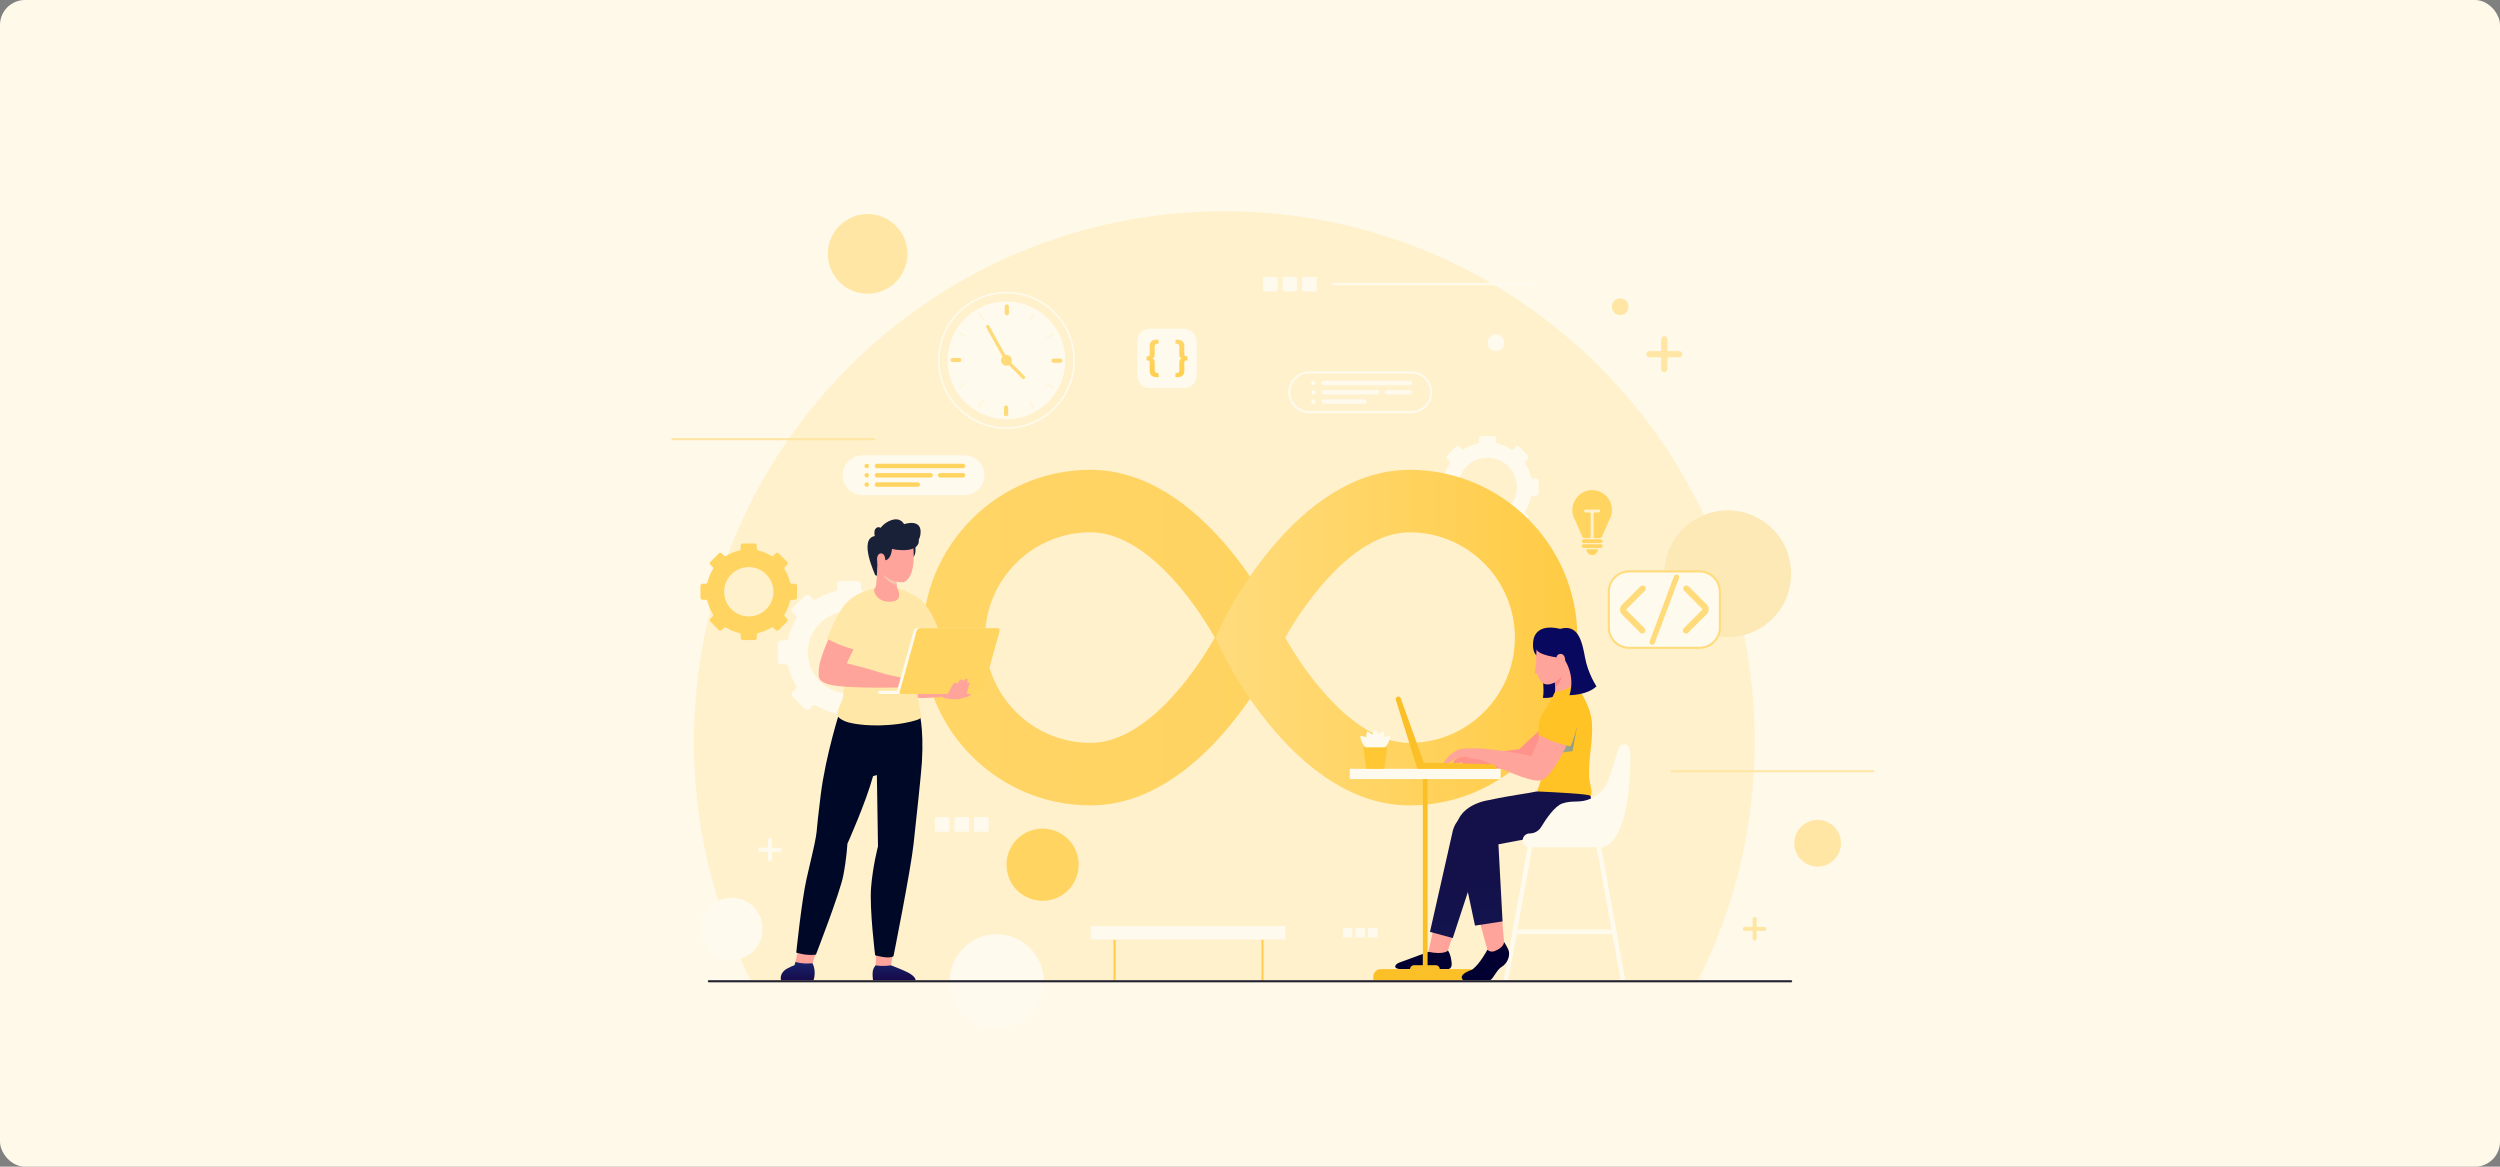 <svg width="1200" height="560" viewBox="0 0 1200 560" fill="none" xmlns="http://www.w3.org/2000/svg">
<rect x="0" y="0" width="1200" height="560" fill="#808080" stroke="none"/>
<rect width="1200" height="560" rx="12" fill="#FFF9E9"/>
<g clip-path="url(#clip0_1797_28528)">
<path d="M925 30H275V530H925V30Z" fill="#FFF9E9"/>
<path d="M587.672 101.4C447.082 101.4 333.102 215.38 333.102 355.97C333.102 397.32 342.962 436.38 360.462 470.9H814.882C832.382 436.38 842.242 397.32 842.242 355.97C842.242 215.38 728.262 101.4 587.672 101.4Z" fill="#FFF1CC"/>
<path d="M429.976 135.38C437.439 127.917 437.439 115.817 429.976 108.354C422.513 100.891 410.413 100.891 402.95 108.354C395.487 115.817 395.487 127.917 402.95 135.38C410.413 142.843 422.513 142.843 429.976 135.38Z" fill="#FFE6A4"/>
<path d="M777.688 151.23C779.897 151.23 781.688 149.44 781.688 147.23C781.688 145.021 779.897 143.23 777.688 143.23C775.478 143.23 773.688 145.021 773.688 147.23C773.688 149.44 775.478 151.23 777.688 151.23Z" fill="#FFE6A4"/>
<path d="M718.039 168.51C720.248 168.51 722.039 166.719 722.039 164.51C722.039 162.301 720.248 160.51 718.039 160.51C715.83 160.51 714.039 162.301 714.039 164.51C714.039 166.719 715.83 168.51 718.039 168.51Z" fill="#FFFAEE"/>
<path d="M872.466 415.961C878.651 415.961 883.666 410.946 883.666 404.761C883.666 398.575 878.651 393.561 872.466 393.561C866.28 393.561 861.266 398.575 861.266 404.761C861.266 410.946 866.28 415.961 872.466 415.961Z" fill="#FFE6A4"/>
<path d="M850.835 296.907C862.715 285.027 862.715 265.766 850.835 253.886C838.956 242.007 819.695 242.007 807.815 253.886C795.935 265.766 795.935 285.027 807.815 296.907C819.695 308.786 838.956 308.786 850.835 296.907Z" fill="#FCE9B6"/>
<path d="M366.094 445.85C366.094 454.09 359.414 460.78 351.164 460.78C342.914 460.78 336.234 454.1 336.234 445.85C336.234 437.6 342.914 430.92 351.164 430.92C359.414 430.92 366.094 437.6 366.094 445.85Z" fill="#FFFAEE"/>
<path d="M484.812 492.69C496.778 489.159 503.616 476.596 500.085 464.63C496.555 452.664 483.992 445.826 472.026 449.357C460.06 452.888 453.222 465.45 456.753 477.416C460.283 489.382 472.846 496.221 484.812 492.69Z" fill="#FFFAEE"/>
<path d="M322.758 210.811H419.768" stroke="#FFE6A4" stroke-miterlimit="10" stroke-linecap="round"/>
<path d="M802.195 370.191H899.195" stroke="#FFE6A4" stroke-miterlimit="10" stroke-linecap="round"/>
<path d="M639.547 136.391H736.547" stroke="#FFFAEE" stroke-miterlimit="10" stroke-linecap="round"/>
<path d="M374.298 406.891H370.587V403.181C370.587 402.641 370.147 402.201 369.607 402.201C369.067 402.201 368.627 402.641 368.627 403.181V406.891H364.917C364.377 406.891 363.938 407.331 363.938 407.871C363.938 408.411 364.377 408.851 364.917 408.851H368.627V412.561C368.627 413.101 369.067 413.541 369.607 413.541C370.147 413.541 370.587 413.101 370.587 412.561V408.851H374.298C374.838 408.851 375.277 408.411 375.277 407.871C375.277 407.331 374.838 406.891 374.298 406.891Z" fill="#FFFAEE"/>
<path d="M805.984 168.521H800.344V162.881C800.344 162.061 799.674 161.391 798.854 161.391C798.034 161.391 797.364 162.061 797.364 162.881V168.521H791.724C790.904 168.521 790.234 169.191 790.234 170.011C790.234 170.831 790.904 171.501 791.724 171.501H797.364V177.141C797.364 177.961 798.034 178.631 798.854 178.631C799.674 178.631 800.344 177.961 800.344 177.141V171.501H805.984C806.804 171.501 807.474 170.831 807.474 170.011C807.474 169.191 806.804 168.521 805.984 168.521Z" fill="#FFE6A4"/>
<path d="M846.915 444.87H843.205V441.16C843.205 440.62 842.765 440.18 842.225 440.18C841.685 440.18 841.245 440.62 841.245 441.16V444.87H837.535C836.995 444.87 836.555 445.31 836.555 445.85C836.555 446.39 836.995 446.83 837.535 446.83H841.245V450.54C841.245 451.08 841.685 451.52 842.225 451.52C842.765 451.52 843.205 451.08 843.205 450.54V446.83H846.915C847.455 446.83 847.895 446.39 847.895 445.85C847.895 445.31 847.455 444.87 846.915 444.87Z" fill="#FFE6A4"/>
<path d="M612.597 132.881H606.887C606.522 132.881 606.227 133.176 606.227 133.541V139.251C606.227 139.615 606.522 139.911 606.887 139.911H612.597C612.961 139.911 613.257 139.615 613.257 139.251V133.541C613.257 133.176 612.961 132.881 612.597 132.881Z" fill="#FFFAEE"/>
<path d="M621.995 132.881H616.285C615.92 132.881 615.625 133.176 615.625 133.541V139.251C615.625 139.615 615.92 139.911 616.285 139.911H621.995C622.36 139.911 622.655 139.615 622.655 139.251V133.541C622.655 133.176 622.36 132.881 621.995 132.881Z" fill="#FFFAEE"/>
<path d="M631.393 132.881H625.683C625.319 132.881 625.023 133.176 625.023 133.541V139.251C625.023 139.615 625.319 139.911 625.683 139.911H631.393C631.758 139.911 632.053 139.615 632.053 139.251V133.541C632.053 133.176 631.758 132.881 631.393 132.881Z" fill="#FFFAEE"/>
<path d="M455.089 392.23H449.379C449.014 392.23 448.719 392.526 448.719 392.89V398.6C448.719 398.965 449.014 399.26 449.379 399.26H455.089C455.453 399.26 455.749 398.965 455.749 398.6V392.89C455.749 392.526 455.453 392.23 455.089 392.23Z" fill="#FFFAEE"/>
<path d="M464.479 392.23H458.769C458.405 392.23 458.109 392.526 458.109 392.89V398.6C458.109 398.965 458.405 399.26 458.769 399.26H464.479C464.844 399.26 465.139 398.965 465.139 398.6V392.89C465.139 392.526 464.844 392.23 464.479 392.23Z" fill="#FFFAEE"/>
<path d="M473.878 392.23H468.168C467.803 392.23 467.508 392.526 467.508 392.89V398.6C467.508 398.965 467.803 399.26 468.168 399.26H473.878C474.242 399.26 474.538 398.965 474.538 398.6V392.89C474.538 392.526 474.242 392.23 473.878 392.23Z" fill="#FFFAEE"/>
<path d="M648.699 445.48H645.039C644.802 445.48 644.609 445.673 644.609 445.91V449.57C644.609 449.808 644.802 450 645.039 450H648.699C648.937 450 649.129 449.808 649.129 449.57V445.91C649.129 445.673 648.937 445.48 648.699 445.48Z" fill="#FFFAEE"/>
<path d="M654.746 445.48H651.086C650.849 445.48 650.656 445.673 650.656 445.91V449.57C650.656 449.808 650.849 450 651.086 450H654.746C654.984 450 655.176 449.808 655.176 449.57V445.91C655.176 445.673 654.984 445.48 654.746 445.48Z" fill="#FFFAEE"/>
<path d="M660.801 445.48H657.141C656.903 445.48 656.711 445.673 656.711 445.91V449.57C656.711 449.808 656.903 450 657.141 450H660.801C661.038 450 661.231 449.808 661.231 449.57V445.91C661.231 445.673 661.038 445.48 660.801 445.48Z" fill="#FFFAEE"/>
<path d="M441.826 317.349V308.919C441.826 308.089 441.156 307.429 440.336 307.429H438.166C437.526 307.429 436.966 306.999 436.826 306.379C436.076 303.099 434.796 300.029 433.066 297.259C432.726 296.709 432.786 295.989 433.246 295.529L434.776 293.999C435.356 293.419 435.356 292.469 434.776 291.889L428.816 285.929C428.236 285.349 427.286 285.349 426.706 285.929L425.186 287.449C424.726 287.909 424.016 287.979 423.456 287.629C420.686 285.899 417.616 284.619 414.336 283.869C413.716 283.729 413.286 283.169 413.286 282.529V280.369C413.286 279.539 412.616 278.879 411.796 278.879H403.366C402.536 278.879 401.876 279.549 401.876 280.369V282.529C401.876 283.169 401.446 283.729 400.826 283.869C397.546 284.619 394.476 285.899 391.706 287.629C391.156 287.969 390.436 287.909 389.976 287.449L388.456 285.929C387.876 285.349 386.926 285.349 386.346 285.929L380.386 291.889C379.806 292.469 379.806 293.419 380.386 293.999L381.916 295.519C382.376 295.979 382.446 296.689 382.096 297.249C380.366 300.019 379.086 303.099 378.336 306.369C378.196 306.989 377.636 307.419 376.996 307.419H374.826C373.996 307.419 373.336 308.089 373.336 308.909V317.339C373.336 318.169 374.006 318.829 374.826 318.829H376.996C377.636 318.829 378.196 319.259 378.336 319.879C379.086 323.159 380.366 326.229 382.096 328.999C382.436 329.549 382.376 330.269 381.916 330.729L380.386 332.259C379.806 332.839 379.806 333.789 380.386 334.369L386.346 340.329C386.926 340.909 387.876 340.909 388.456 340.329L389.986 338.799C390.446 338.339 391.156 338.269 391.716 338.619C394.486 340.339 397.556 341.619 400.836 342.369C401.456 342.509 401.886 343.069 401.886 343.709V345.889C401.886 346.719 402.556 347.379 403.376 347.379H411.806C412.636 347.379 413.296 346.709 413.296 345.889V343.709C413.296 343.069 413.726 342.509 414.346 342.369C417.626 341.619 420.696 340.339 423.466 338.619C424.016 338.279 424.736 338.339 425.196 338.799L426.726 340.329C427.306 340.909 428.256 340.909 428.836 340.329L434.796 334.369C435.376 333.789 435.376 332.839 434.796 332.259L433.266 330.729C432.806 330.269 432.736 329.559 433.086 328.999C434.816 326.229 436.096 323.159 436.846 319.879C436.986 319.259 437.546 318.829 438.186 318.829H440.356C441.176 318.829 441.846 318.159 441.846 317.339L441.826 317.349ZM407.556 332.899C396.636 332.899 387.796 324.039 387.796 313.119C387.796 302.199 396.636 293.359 407.556 293.359C418.476 293.359 427.316 302.219 427.316 313.119C427.316 324.019 418.476 332.899 407.556 332.899Z" fill="#FFFAEE"/>
<path d="M738.475 236.809V230.789C738.475 230.199 737.995 229.719 737.405 229.719H735.855C735.405 229.719 735.005 229.409 734.895 228.969C734.355 226.629 733.445 224.439 732.215 222.469C731.965 222.079 732.015 221.569 732.345 221.239L733.435 220.149C733.855 219.729 733.855 219.059 733.435 218.639L729.185 214.389C728.765 213.969 728.095 213.969 727.675 214.389L726.585 215.479C726.255 215.809 725.745 215.859 725.355 215.609C723.375 214.379 721.185 213.459 718.845 212.929C718.405 212.829 718.095 212.429 718.095 211.969V210.429C718.095 209.839 717.615 209.359 717.025 209.359H711.005C710.415 209.359 709.935 209.839 709.935 210.429V211.969C709.935 212.419 709.625 212.819 709.185 212.929C706.845 213.469 704.655 214.379 702.675 215.609C702.285 215.859 701.775 215.809 701.445 215.479L700.355 214.389C699.935 213.969 699.265 213.969 698.845 214.389L694.595 218.639C694.175 219.059 694.175 219.729 694.595 220.149L695.685 221.239C696.015 221.569 696.055 222.079 695.815 222.469C694.585 224.449 693.675 226.639 693.135 228.979C693.035 229.419 692.635 229.729 692.175 229.729H690.625C690.035 229.729 689.555 230.209 689.555 230.799V236.819C689.555 237.409 690.035 237.889 690.625 237.889H692.175C692.625 237.889 693.025 238.199 693.135 238.639C693.675 240.979 694.585 243.169 695.815 245.139C696.065 245.529 696.015 246.039 695.685 246.369L694.595 247.459C694.175 247.879 694.175 248.549 694.595 248.969L698.845 253.219C699.265 253.639 699.935 253.639 700.355 253.219L701.445 252.129C701.775 251.799 702.285 251.749 702.675 251.999C704.655 253.229 706.845 254.139 709.175 254.679C709.615 254.779 709.925 255.179 709.925 255.639V257.189C709.925 257.779 710.405 258.259 710.995 258.259H717.015C717.605 258.259 718.085 257.779 718.085 257.189V255.639C718.085 255.189 718.395 254.789 718.835 254.679C721.175 254.139 723.365 253.229 725.335 251.999C725.725 251.749 726.235 251.799 726.565 252.129L727.655 253.219C728.075 253.639 728.745 253.639 729.165 253.219L733.415 248.969C733.835 248.549 733.835 247.879 733.415 247.459L732.325 246.369C731.995 246.039 731.945 245.529 732.195 245.139C733.425 243.159 734.335 240.969 734.875 238.639C734.975 238.199 735.375 237.889 735.835 237.889H737.385C737.975 237.889 738.455 237.409 738.455 236.819L738.475 236.809ZM714.035 247.899C706.245 247.899 699.945 241.579 699.945 233.789C699.945 225.999 706.245 219.699 714.035 219.699C721.825 219.699 728.125 226.019 728.125 233.789C728.125 241.559 721.825 247.899 714.035 247.899Z" fill="#FFFAEE"/>
<path d="M382.587 286.889V281.189C382.587 280.629 382.137 280.179 381.577 280.179H380.107C379.677 280.179 379.297 279.889 379.197 279.469C378.687 277.259 377.827 275.179 376.657 273.299C376.427 272.929 376.467 272.439 376.777 272.129L377.807 271.099C378.197 270.709 378.197 270.069 377.807 269.669L373.777 265.639C373.387 265.249 372.747 265.249 372.347 265.639L371.317 266.669C371.007 266.979 370.527 267.029 370.147 266.789C368.277 265.619 366.197 264.759 363.977 264.249C363.557 264.149 363.267 263.769 363.267 263.339V261.879C363.267 261.319 362.817 260.869 362.257 260.869H356.557C355.997 260.869 355.547 261.319 355.547 261.879V263.339C355.547 263.769 355.257 264.149 354.837 264.249C352.617 264.759 350.547 265.619 348.667 266.789C348.297 267.019 347.807 266.979 347.497 266.669L346.467 265.639C346.077 265.249 345.437 265.249 345.037 265.639L341.007 269.669C340.617 270.059 340.617 270.699 341.007 271.099L342.037 272.129C342.347 272.439 342.397 272.919 342.157 273.299C340.987 275.169 340.127 277.249 339.617 279.469C339.517 279.889 339.137 280.179 338.707 280.179H337.237C336.677 280.179 336.227 280.629 336.227 281.189V286.889C336.227 287.449 336.677 287.899 337.237 287.899H338.707C339.137 287.899 339.517 288.189 339.617 288.609C340.127 290.819 340.987 292.899 342.157 294.779C342.387 295.149 342.347 295.639 342.037 295.949L341.007 296.979C340.617 297.369 340.617 298.009 341.007 298.409L345.037 302.439C345.427 302.829 346.067 302.829 346.467 302.439L347.497 301.409C347.807 301.099 348.287 301.049 348.667 301.289C350.537 302.459 352.617 303.319 354.827 303.829C355.247 303.929 355.537 304.309 355.537 304.739V306.209C355.537 306.769 355.987 307.219 356.547 307.219H362.247C362.807 307.219 363.257 306.769 363.257 306.209V304.739C363.257 304.309 363.547 303.929 363.967 303.829C366.177 303.319 368.257 302.459 370.127 301.289C370.497 301.059 370.987 301.099 371.297 301.409L372.327 302.439C372.717 302.829 373.357 302.829 373.757 302.439L377.787 298.409C378.177 298.019 378.177 297.379 377.787 296.979L376.757 295.949C376.447 295.639 376.397 295.159 376.637 294.779C377.807 292.909 378.667 290.829 379.177 288.619C379.277 288.199 379.657 287.909 380.087 287.909H381.557C382.117 287.909 382.567 287.459 382.567 286.899L382.587 286.889ZM359.417 295.889C352.877 295.889 347.577 290.579 347.577 284.039C347.577 277.499 352.877 272.199 359.417 272.199C365.957 272.199 371.257 277.509 371.257 284.039C371.257 290.569 365.957 295.889 359.417 295.889Z" fill="#FFD460"/>
<path d="M523.399 386.59C478.989 386.59 442.859 350.46 442.859 306.05C442.859 261.64 478.989 225.51 523.399 225.51C577.719 225.51 612.109 296.59 613.549 299.61L616.609 306.05L613.549 312.49C612.109 315.52 577.719 386.59 523.399 386.59ZM523.399 255.51C495.529 255.51 472.859 278.18 472.859 306.05C472.859 333.92 495.529 356.59 523.399 356.59C549.339 356.59 572.749 324.46 583.089 306.05C572.759 287.63 549.339 255.51 523.399 255.51Z" fill="url(#paint0_linear_1797_28528)"/>
<path d="M676.601 386.59C622.281 386.59 587.891 315.51 586.451 312.49L583.391 306.05L586.451 299.61C587.891 296.58 622.281 225.51 676.601 225.51C721.011 225.51 757.141 261.64 757.141 306.05C757.141 350.46 721.011 386.59 676.601 386.59ZM616.911 306.05C627.241 324.46 650.661 356.59 676.601 356.59C704.471 356.59 727.141 333.92 727.141 306.05C727.141 278.18 704.471 255.51 676.601 255.51C650.661 255.51 627.251 287.64 616.911 306.05Z" fill="url(#paint1_linear_1797_28528)"/>
<path d="M740.047 322.031C740.047 322.031 741.507 331.011 740.577 334.961C740.577 334.961 743.407 335.441 747.807 333.821C752.207 332.201 746.607 322.031 746.607 322.031" fill="#09085F"/>
<path d="M735.95 308.041C735.95 308.041 735.08 313.041 737.98 314.941L738.99 310.621" fill="#09085F"/>
<path d="M745.826 355.651L739.446 350.121L738.566 350.931L729.256 359.591L701.966 363.141C701.966 363.141 699.846 363.441 698.276 364.811C697.996 365.061 697.266 366.391 697.266 366.391C697.266 366.391 698.176 366.641 699.136 366.431C699.776 366.291 701.036 366.031 701.806 365.871L702.136 367.001C702.136 367.001 725.726 369.961 731.176 369.461C731.316 369.451 731.456 369.431 731.576 369.421C736.176 368.721 750.066 359.311 750.066 359.311L745.836 355.641L745.826 355.651Z" fill="#FF928A"/>
<path d="M756.596 330.592L746.826 333.292L746.396 332.082C746.476 331.252 746.496 330.462 746.476 329.722C746.426 327.462 745.986 325.642 745.516 324.312L748.826 322.312L752.936 317.932L756.586 330.592H756.596Z" fill="#FFA49A"/>
<path d="M746.483 329.721C746.433 327.461 745.993 325.641 745.523 324.311L748.833 322.311L749.913 322.031C749.913 322.031 750.033 327.291 746.473 329.721H746.483Z" fill="#FF8189"/>
<path d="M698.196 446.501L693.876 459.701L689.676 463.451L685.656 456.901L688.376 444.301L698.196 446.501Z" fill="#FFA49A"/>
<path d="M755.39 314.351C755.39 314.351 752.56 317.801 751.3 321.421C750.29 324.331 748.26 327.031 744.84 328.161C735.57 331.221 737.49 314.151 737.52 311.921C737.54 310.341 737.07 304.651 743.28 303.851C749.31 303.071 755.7 305.631 755.39 314.351Z" fill="#FFA49A"/>
<path d="M721.747 470.511H723.957L727.967 448.351H773.927L777.937 470.511H780.147L767.417 400.151C767.307 399.561 766.737 399.171 766.147 399.271C765.547 399.381 765.157 399.951 765.267 400.541L773.517 446.171H728.347L736.597 400.541C736.707 399.951 736.317 399.381 735.727 399.271C735.127 399.161 734.567 399.551 734.457 400.151L726.477 444.211L726.087 446.401L725.827 447.821L725.427 450.041L721.727 470.501L721.747 470.511Z" fill="#FFFAEE"/>
<path d="M733.491 402.561L711.621 406.702L697.331 450.281L686.391 447.292L697.421 398.452C698.551 394.432 701.601 391.242 705.561 389.922L728.571 382.271" fill="url(#paint2_linear_1797_28528)"/>
<path d="M710.07 441.64L711.3 446.26L713.94 455.9L714.34 458.26L718.72 458.78L722.13 454.29L721.11 442.52L721.01 441.33L710.07 441.64Z" fill="#FFA49A"/>
<path d="M762.154 378.151L752.304 375.641L737.714 379.881C733.344 380.891 725.854 381.621 714.754 384.041C714.754 384.041 698.454 385.951 698.754 399.731C698.794 401.461 708.004 444.291 708.004 444.291L721.224 442.271L719.064 401.961C727.374 402.601 747.774 403.761 756.164 400.381C769.664 394.941 762.154 378.131 762.154 378.131V378.151Z" fill="url(#paint3_linear_1797_28528)"/>
<path d="M755.919 328.362C755.919 328.362 762.129 335.512 763.799 344.382C765.109 351.332 763.119 360.972 762.849 367.202C762.609 372.722 762.689 373.512 763.409 376.882C763.759 378.522 764.429 380.882 763.429 381.992C762.789 381.132 748.049 380.352 737.719 379.882C737.719 379.882 739.989 374.642 740.049 371.962C740.169 366.432 738.349 355.172 738.489 349.832C738.639 344.332 740.269 342.762 742.189 339.952C744.119 337.112 746.409 332.072 746.409 332.072C746.409 332.072 751.509 331.792 755.929 328.352L755.919 328.362Z" fill="#FFC326"/>
<path style="mix-blend-mode:multiply" opacity="0.5" d="M756.857 349.112C756.857 349.112 755.407 357.692 754.767 360.542L747.727 361.492L756.857 349.102V349.112Z" fill="url(#paint4_linear_1797_28528)"/>
<path d="M744.965 352.341L740.725 350.061C740.505 350.591 735.125 363.011 735.125 363.011C724.325 360.221 709.375 359.181 709.375 359.181C709.375 359.181 703.745 359.221 701.615 359.441C699.485 359.661 696.685 361.641 695.455 362.911C694.715 363.671 692.875 366.291 692.875 366.291C692.875 366.291 694.585 366.711 695.985 365.851C697.385 364.981 698.675 364.091 698.675 364.091L702.185 363.131C702.885 362.941 703.625 363.031 704.275 363.361C704.745 363.601 705.435 363.871 706.425 364.081C708.745 364.581 710.655 364.571 710.675 364.571C717.365 367.201 735.325 376.531 740.265 374.371C743.985 372.741 748.525 364.551 750.905 359.811C751.915 357.801 752.535 356.401 752.535 356.401L744.965 352.321V352.341Z" fill="#FFA49A"/>
<path d="M758.324 340.521C758.324 340.521 757.164 351.471 753.844 358.231C753.844 358.231 743.514 356.221 738.484 352.331C738.484 352.331 741.254 344.821 745.734 337.541" fill="#FFC326"/>
<path d="M735.945 308.041C735.945 308.041 735.945 312.071 740.035 313.751C743.635 315.231 747.785 315.601 747.785 315.601C747.785 315.601 749.505 315.351 750.845 316.681C752.185 318.011 754.135 322.711 754.245 326.971C754.355 331.231 753.315 333.691 753.315 333.691C753.315 333.691 761.855 333.761 766.305 329.431C766.305 329.431 762.235 323.381 760.815 315.601C759.395 307.831 757.525 299.381 748.905 301.841C735.945 298.781 735.945 308.041 735.945 308.041Z" fill="#09085F"/>
<path d="M747.269 317.16C747.269 317.16 746.449 314.49 748.439 313.97C752.389 312.96 751.619 320.65 749.869 320.61C748.119 320.57 747.279 317.15 747.279 317.15L747.269 317.16Z" fill="#FFA49A"/>
<path d="M695.016 456.25C695.016 456.25 693.356 458.43 685.656 456.9C685.656 456.9 673.246 461.44 671.626 462.05C669.316 462.93 668.506 465.18 672.666 465.18H694.726C695.556 465.18 696.466 464.94 696.756 463.45C697.036 461.99 696.266 457.85 695.016 456.25Z" fill="#020031"/>
<path d="M720.337 369.021H647.867V373.952H720.337V369.021Z" fill="#FFFAEE"/>
<path d="M682.954 470.512H685.234V373.952H682.954V470.512Z" fill="#FBC028"/>
<path d="M709.016 470.512H659.186V468.792C659.186 466.802 660.806 465.182 662.796 465.182H705.406C707.396 465.182 709.016 466.802 709.016 468.792V470.512Z" fill="#FBC028"/>
<path d="M676.838 465.181H691.078C691.078 464.141 690.238 463.291 689.188 463.291H678.718C677.678 463.291 676.828 464.131 676.828 465.181H676.838Z" fill="#FBC028"/>
<path d="M737.438 317.932C737.438 317.932 736.418 322.692 736.808 323.222C737.188 323.752 738.988 323.162 738.988 323.162" fill="#FFA49A"/>
<path d="M721.939 452.131C721.939 452.131 723.179 453.941 724.029 455.921C724.879 457.901 724.289 461.931 720.769 464.101C718.269 465.641 716.789 469.921 715.199 470.501H702.379C702.379 470.501 698.999 468.141 706.549 465.461C710.329 462.831 713.939 455.881 713.939 455.881C713.939 455.881 715.329 457.331 717.369 456.541C722.129 454.701 721.939 452.121 721.939 452.121V452.131Z" fill="#020031"/>
<path d="M779.031 357.321C775.931 357.711 775.531 366.971 771.091 376.491C769.951 378.521 767.751 381.331 763.721 383.241C758.361 385.781 755.281 383.861 749.931 385.661C746.301 386.881 742.101 393.071 739.781 396.921C738.611 398.851 736.531 400.051 734.271 400.051H734.221C732.381 400.051 730.891 401.541 730.891 403.381C730.891 405.221 732.381 406.711 734.221 406.711H768.601C769.191 406.711 769.911 406.551 770.561 406.321C780.231 401.821 781.971 379.881 782.391 371.031C782.841 361.711 783.061 356.811 779.031 357.321Z" fill="#FFFAEE"/>
<path d="M716.125 366.841L683.445 366.081L672.345 335.181C672.165 334.691 671.705 334.361 671.175 334.361C670.335 334.361 669.745 335.171 669.995 335.971L680.315 369.021H718.255C718.255 367.841 717.315 366.881 716.135 366.851L716.125 366.841Z" fill="#FBC028"/>
<path d="M660.121 350.191C655.471 355.811 660.121 360.311 660.121 360.311C660.121 360.311 664.771 355.811 660.121 350.191Z" fill="#FFFAEE"/>
<path d="M656.241 350.971C654.121 357.951 660.141 360.301 660.141 360.301C660.141 360.301 662.691 354.361 656.241 350.971Z" fill="#FFFAEE"/>
<path d="M664.022 350.971C666.142 357.951 660.122 360.301 660.122 360.301C660.122 360.301 657.572 354.361 664.022 350.971Z" fill="#FFFAEE"/>
<path d="M667.327 353.201C666.587 360.451 660.117 360.301 660.117 360.301C660.117 360.301 660.057 353.831 667.327 353.201Z" fill="#FFFAEE"/>
<path d="M652.914 353.201C653.654 360.451 660.124 360.301 660.124 360.301C660.124 360.301 660.184 353.831 652.914 353.201Z" fill="#FFFAEE"/>
<path d="M664.444 369.021H655.794L654.344 358.711H665.894L664.444 369.021Z" fill="#FFC734"/>
<path d="M535 451V471.04" stroke="#FFCE4E" stroke-miterlimit="10"/>
<path d="M606 450.971V471.011" stroke="#FFCE4E" stroke-miterlimit="10"/>
<path d="M617.018 444.51H523.508V450.97H617.018V444.51Z" fill="#FFFAEE"/>
<path d="M815.759 274.27H782.009C776.602 274.27 772.219 278.653 772.219 284.06V301.16C772.219 306.566 776.602 310.95 782.009 310.95H815.759C821.166 310.95 825.549 306.566 825.549 301.16V284.06C825.549 278.653 821.166 274.27 815.759 274.27Z" fill="#FFFAEE"/>
<path d="M815.759 311.46H782.009C776.339 311.46 771.719 306.84 771.719 301.17V284.06C771.719 278.39 776.339 273.77 782.009 273.77H815.759C821.429 273.77 826.049 278.39 826.049 284.06V301.17C826.049 306.84 821.429 311.46 815.759 311.46ZM782.009 274.78C776.889 274.78 772.719 278.95 772.719 284.07V301.18C772.719 306.3 776.889 310.47 782.009 310.47H815.759C820.879 310.47 825.049 306.3 825.049 301.18V284.07C825.049 278.95 820.879 274.78 815.759 274.78H782.009Z" fill="#FFDB7B"/>
<path d="M793.057 309.489C792.907 309.489 792.757 309.459 792.607 309.409C791.937 309.159 791.607 308.419 791.857 307.749L803.507 276.579C803.757 275.909 804.497 275.579 805.167 275.829C805.837 276.079 806.167 276.819 805.917 277.489L794.267 308.659C794.077 309.179 793.587 309.499 793.057 309.499V309.489Z" fill="#FFDB7B"/>
<path d="M788.3 304.1C787.92 304.1 787.53 303.95 787.24 303.66L778.6 295.02C777.29 293.71 777.29 291.58 778.6 290.27L787.42 281.45C788.01 280.86 788.96 280.86 789.54 281.45C790.13 282.04 790.13 282.99 789.54 283.57L780.72 292.39C780.58 292.53 780.58 292.75 780.72 292.89L789.36 301.53C789.95 302.12 789.95 303.07 789.36 303.65C789.07 303.94 788.68 304.09 788.3 304.09V304.1Z" fill="#FFDB7B"/>
<path d="M809.276 304.1C808.896 304.1 808.506 303.95 808.216 303.66C807.626 303.07 807.626 302.12 808.216 301.54L817.036 292.72C817.176 292.58 817.176 292.36 817.036 292.22L808.396 283.58C807.806 282.99 807.806 282.04 808.396 281.46C808.986 280.87 809.936 280.87 810.516 281.46L819.156 290.1C820.466 291.41 820.466 293.54 819.156 294.85L810.336 303.67C810.046 303.96 809.656 304.11 809.276 304.11V304.1Z" fill="#FFDB7B"/>
<path d="M420.724 453.85L420.344 463.33C420.344 463.33 424.454 465.07 427.664 463.33L429.154 454.15" fill="#FFA49A"/>
<path d="M384.159 450.74L381.789 462.02C381.789 462.02 386.349 464.26 389.919 462.72L392.859 453.35" fill="#FFA49A"/>
<path d="M419.029 470.56H439.049C439.289 470.56 439.489 470.34 439.439 470.1C439.259 469.27 438.069 467.97 435.809 466.79C433.459 465.57 427.659 463.33 427.659 463.33C427.659 463.33 423.549 464.06 420.329 463.33C420.329 463.33 419.189 464.49 418.929 466.23C418.669 467.96 419.039 470.18 419.039 470.57L419.029 470.56Z" fill="url(#paint5_linear_1797_28528)"/>
<path d="M403.423 340.359C403.423 340.359 396.303 362.299 393.923 381.699C391.543 401.099 392.433 396.589 391.643 401.579C390.933 406.069 389.223 412.559 387.133 421.879C384.753 432.479 382.203 457.239 382.203 457.239C382.203 457.239 386.883 458.889 391.643 458.219C391.643 458.219 403.163 428.619 404.773 420.289C406.403 411.899 406.743 405.029 406.743 405.029C406.743 405.029 415.643 385.189 419.063 372.549L420.903 372.029L421.433 406.259C421.433 406.259 418.953 415.619 418.123 425.939C417.293 436.279 420.063 458.529 420.063 458.529C420.063 458.529 426.633 460.529 428.873 458.979C428.873 458.979 437.063 418.149 438.493 405.279C439.803 393.529 442.243 370.629 442.523 365.749C443.523 348.549 441.063 341.199 441.063 341.199L403.423 340.359Z" fill="#000827"/>
<path d="M390.042 462.35C390.042 462.35 385.652 462.91 381.852 461.74L381.342 463.32C381.342 463.32 377.602 464.6 376.172 466.14C374.002 468.49 374.962 470.55 374.962 470.55H390.472C390.472 470.55 392.032 466.55 390.032 462.34L390.042 462.35Z" fill="url(#paint6_linear_1797_28528)"/>
<path d="M452.085 334.37C452.085 334.37 444.285 335.41 439.845 334.9C434.705 334.32 439.475 329.43 439.475 329.43L451.535 332.33L452.085 334.36V334.37Z" fill="#FFA49A"/>
<path d="M440.509 312.37C441.309 312.18 442.069 311.97 442.789 311.76C450.259 309.57 452.329 306.95 452.329 306.95C447.639 293.8 444.669 290.85 442.479 288.43C438.439 283.97 441.489 298.22 441.959 298.47L440.509 312.38V312.37Z" fill="#FFE7A7"/>
<path style="mix-blend-mode:multiply" d="M442.141 299.359L443.861 307.309L439.711 306.269L442.141 299.359Z" fill="#FFE7A7"/>
<path d="M404.652 334.399C404.402 336.519 401.722 340.689 401.742 343.129C401.742 343.719 403.752 346.219 408.872 347.129C408.872 347.129 417.982 349.309 431.552 347.469C434.702 347.039 440.612 345.809 441.842 344.759C442.692 344.039 440.722 337.369 440.412 333.119C439.702 323.269 441.412 320.999 441.532 312.569C441.532 312.359 441.542 312.149 441.542 311.939C441.762 298.939 443.082 292.439 442.472 288.419C439.462 285.049 431.142 282.409 430.612 282.299C430.592 282.289 421.862 282.229 419.962 282.299C415.602 283.419 407.892 285.739 404.062 292.269C404.272 297.489 403.932 303.839 404.562 311.969C404.672 313.199 405.742 325.329 404.652 334.399Z" fill="#FFE7A7"/>
<path d="M439.358 262.289C439.358 262.289 440.018 266.819 437.908 267.649L437.078 262.639" fill="#192139"/>
<path d="M428.363 288.75C433.473 288.14 431.173 282.93 430.633 282.24C430.633 282.24 429.783 276.7 429.713 276.44L421.053 272.66C421.053 272.66 420.853 282.12 419.983 282.25C418.663 282.87 420.433 289.69 428.373 288.75H428.363Z" fill="#FFA49A"/>
<path style="mix-blend-mode:multiply" d="M424.055 275.809C424.055 275.809 425.935 279.939 430.395 280.749L429.705 276.439L424.055 275.809Z" fill="url(#paint7_linear_1797_28528)"/>
<path d="M438.321 262.079C438.321 262.079 440.281 277.009 433.701 279.459C433.701 279.459 427.141 280.079 423.321 274.939C422.221 273.459 420.831 273.129 420.371 271.339C419.631 268.439 418.591 263.079 419.921 259.849C421.811 255.249 438.141 250.889 438.321 262.089V262.079Z" fill="#FFA49A"/>
<path d="M433.931 251.599C433.931 251.599 432.401 248.049 427.671 249.739C424.361 250.919 422.681 253.379 422.681 253.379C422.681 253.379 421.361 252.309 420.151 253.949C419.361 255.019 419.871 257.299 419.871 257.299C412.021 258.739 419.951 275.419 420.041 275.959L420.881 276.449C421.101 274.009 421.031 271.769 421.171 270.069C421.211 269.549 422.031 269.259 422.221 268.889C423.761 269.149 425.281 269.129 426.161 268.379C427.691 267.069 428.011 264.919 428.171 263.469C429.631 263.959 441.621 265.859 441.031 259.009C441.031 259.009 441.571 257.959 441.751 256.889C443.161 248.399 433.941 251.599 433.941 251.599H433.931Z" fill="#192139"/>
<path d="M423.752 272.15C420.782 273.29 419.852 265.97 422.672 265.65C424.812 265.4 424.902 268.39 424.902 268.39C424.902 268.39 425.452 271.5 423.752 272.15Z" fill="#FFA49A"/>
<path style="mix-blend-mode:multiply" d="M416.502 302.26L413.092 313.53L406.172 314.5L416.502 302.26Z" fill="#FFE7A7"/>
<path d="M394.315 315.45C397.145 306.91 402.205 296.76 402.205 296.76L413.765 303.4C413.765 303.4 409.345 312.22 406.425 318.38C409.245 319.07 416.545 320.9 422.135 322.7C429.205 324.99 435.795 325.62 435.795 325.62C435.485 327.8 435.495 329.79 435.495 329.79C428.595 330.17 415.565 330.27 406.365 329.65C402.575 329.4 399.325 329.03 397.605 328.44C394.905 327.51 393.065 326.78 392.945 323.96C392.765 319.82 394.275 315.56 394.335 315.46L394.315 315.45Z" fill="#FFA49A"/>
<path d="M422.225 333.119H438.245V331.549H422.225C421.795 331.549 421.445 331.899 421.445 332.329C421.445 332.759 421.795 333.109 422.225 333.109V333.119Z" fill="#FFFAEE"/>
<path d="M430.883 333.12H469.163C469.643 333.12 470.063 332.8 470.193 332.34L478.403 302.79C478.583 302.14 478.093 301.49 477.413 301.49H440.453C439.553 301.49 438.753 302.09 438.513 302.96L430.333 332.4C430.233 332.76 430.503 333.12 430.883 333.12Z" fill="#FFFAEE"/>
<path d="M432.329 333.12H470.609C471.089 333.12 471.509 332.8 471.639 332.34L479.849 302.79C480.029 302.14 479.539 301.49 478.859 301.49H441.899C440.999 301.49 440.199 302.09 439.959 302.96L431.779 332.4C431.679 332.76 431.949 333.12 432.329 333.12Z" fill="#FFD460"/>
<path d="M466.123 333.119C466.123 333.119 465.463 334.599 462.453 334.909L462.663 333.119H466.123Z" fill="#FFA49A"/>
<path d="M465.423 328.1C465.353 327.82 464.683 327.51 464.143 327.69C464.373 327.05 464.553 326.49 464.553 326.42C464.493 325.64 463.733 325.74 463.303 325.98C462.803 326.26 462.222 327.55 462.062 327.69C462.262 327.28 462.462 326.79 462.452 326.74C462.342 326.28 461.313 325.89 460.723 326.43C460.423 326.7 459.533 328.2 459.303 328.59C459.363 328.34 459.403 328.16 459.393 328.12C459.283 327.66 458.403 327.49 457.812 328.03C456.952 328.81 455.723 331.68 455.723 331.68C455.153 332.95 454.633 333.11 454.463 333.11H451.312C451.312 333.11 451.562 334.42 453.042 334.92C454.512 335.4 456.813 335.72 459.663 335.64C461.073 335.61 462.773 335.11 463.633 333.8C463.933 333.35 464.543 331.07 464.753 330.23C464.883 329.79 465.423 328.14 465.413 328.09L465.423 328.1Z" fill="#FFA49A"/>
<path d="M404.065 292.279C404.065 292.279 401.515 295.469 396.945 306.549C396.945 306.549 403.825 310.589 412.215 312.249C412.215 312.249 413.975 308.699 418.105 298.289" fill="#FFE7A7"/>
<path d="M404.469 228.111C404.469 233.381 408.739 237.661 414.019 237.661H462.979C468.249 237.661 472.529 233.391 472.529 228.111C472.529 222.841 468.259 218.561 462.979 218.561H414.019C408.749 218.561 404.469 222.831 404.469 228.111Z" fill="#FFFAEE"/>
<path d="M462.269 224.74H420.929C420.339 224.74 419.859 224.26 419.859 223.67C419.859 223.08 420.339 222.6 420.929 222.6H462.269C462.859 222.6 463.339 223.08 463.339 223.67C463.339 224.26 462.859 224.74 462.269 224.74Z" fill="#FFD460"/>
<path d="M446.679 229.201H420.929C420.339 229.201 419.859 228.721 419.859 228.131C419.859 227.541 420.339 227.061 420.929 227.061H446.679C447.269 227.061 447.749 227.541 447.749 228.131C447.749 228.721 447.269 229.201 446.679 229.201Z" fill="#FFD460"/>
<path d="M462.272 229.201H451.242C450.652 229.201 450.172 228.721 450.172 228.131C450.172 227.541 450.652 227.061 451.242 227.061H462.272C462.862 227.061 463.342 227.541 463.342 228.131C463.342 228.721 462.862 229.201 462.272 229.201Z" fill="#FFD460"/>
<path d="M440.529 233.671H420.929C420.339 233.671 419.859 233.191 419.859 232.601C419.859 232.011 420.339 231.531 420.929 231.531H440.529C441.119 231.531 441.599 232.011 441.599 232.601C441.599 233.191 441.119 233.671 440.529 233.671Z" fill="#FFD460"/>
<path d="M417.085 223.67C417.085 224.26 416.605 224.74 416.015 224.74C415.425 224.74 414.945 224.26 414.945 223.67C414.945 223.08 415.425 222.6 416.015 222.6C416.605 222.6 417.085 223.08 417.085 223.67Z" fill="#FFD460"/>
<path d="M417.085 228.131C417.085 228.721 416.605 229.201 416.015 229.201C415.425 229.201 414.945 228.721 414.945 228.131C414.945 227.541 415.425 227.061 416.015 227.061C416.605 227.061 417.085 227.541 417.085 228.131Z" fill="#FFD460"/>
<path d="M417.085 232.601C417.085 233.191 416.605 233.671 416.015 233.671C415.425 233.671 414.945 233.191 414.945 232.601C414.945 232.011 415.425 231.531 416.015 231.531C416.605 231.531 417.085 232.011 417.085 232.601Z" fill="#FFD460"/>
<path d="M618.898 188.271C618.898 193.541 623.168 197.821 628.448 197.821H677.408C682.678 197.821 686.958 193.551 686.958 188.271C686.958 183.001 682.688 178.721 677.408 178.721H628.448C623.178 178.721 618.898 182.991 618.898 188.271Z" stroke="#FFFAEE" stroke-miterlimit="10"/>
<path d="M676.691 184.89H635.351C634.761 184.89 634.281 184.41 634.281 183.82C634.281 183.23 634.761 182.75 635.351 182.75H676.691C677.281 182.75 677.761 183.23 677.761 183.82C677.761 184.41 677.281 184.89 676.691 184.89Z" fill="#FFFAEE"/>
<path d="M661.101 189.361H635.351C634.761 189.361 634.281 188.881 634.281 188.291C634.281 187.701 634.761 187.221 635.351 187.221H661.101C661.691 187.221 662.171 187.701 662.171 188.291C662.171 188.881 661.691 189.361 661.101 189.361Z" fill="#FFFAEE"/>
<path d="M676.686 189.361H665.656C665.066 189.361 664.586 188.881 664.586 188.291C664.586 187.701 665.066 187.221 665.656 187.221H676.686C677.276 187.221 677.756 187.701 677.756 188.291C677.756 188.881 677.276 189.361 676.686 189.361Z" fill="#FFFAEE"/>
<path d="M654.951 193.831H635.351C634.761 193.831 634.281 193.351 634.281 192.761C634.281 192.171 634.761 191.691 635.351 191.691H654.951C655.541 191.691 656.021 192.171 656.021 192.761C656.021 193.351 655.541 193.831 654.951 193.831Z" fill="#FFFAEE"/>
<path d="M631.515 183.82C631.515 184.41 631.035 184.89 630.445 184.89C629.855 184.89 629.375 184.41 629.375 183.82C629.375 183.23 629.855 182.75 630.445 182.75C631.035 182.75 631.515 183.23 631.515 183.82Z" fill="#FFFAEE"/>
<path d="M631.515 188.291C631.515 188.881 631.035 189.361 630.445 189.361C629.855 189.361 629.375 188.881 629.375 188.291C629.375 187.701 629.855 187.221 630.445 187.221C631.035 187.221 631.515 187.701 631.515 188.291Z" fill="#FFFAEE"/>
<path d="M631.515 192.761C631.515 193.351 631.035 193.831 630.445 193.831C629.855 193.831 629.375 193.351 629.375 192.761C629.375 192.171 629.855 191.691 630.445 191.691C631.035 191.691 631.515 192.171 631.515 192.761Z" fill="#FFFAEE"/>
<path d="M568.506 157.789H551.806C548.548 157.789 545.906 160.431 545.906 163.689V180.389C545.906 183.648 548.548 186.289 551.806 186.289H568.506C571.765 186.289 574.406 183.648 574.406 180.389V163.689C574.406 160.431 571.765 157.789 568.506 157.789Z" fill="#FFFAEE"/>
<path d="M553.974 171.389C553.794 171.689 553.504 171.909 553.104 172.029C553.504 172.159 553.794 172.369 553.974 172.669C554.154 172.969 554.244 173.409 554.244 173.989V177.639C554.244 178.109 554.364 178.479 554.604 178.729C554.844 178.979 555.194 179.099 555.674 179.099H556.074V181.019H555.114C554.034 181.019 553.224 180.749 552.674 180.219C552.124 179.689 551.844 178.909 551.844 177.879V173.919C551.844 173.309 551.554 172.999 550.974 172.999H550.344V171.039H550.974C551.554 171.039 551.844 170.729 551.844 170.119V166.159C551.844 165.139 552.124 164.359 552.674 163.829C553.224 163.299 554.034 163.029 555.114 163.029H556.074V164.949H555.674C555.204 164.949 554.844 165.079 554.604 165.319C554.364 165.569 554.244 165.929 554.244 166.409V170.059C554.244 170.639 554.154 171.079 553.974 171.379V171.389Z" fill="url(#paint8_linear_1797_28528)"/>
<path d="M569.967 171.059V173.019H569.317C569.047 173.019 568.837 173.099 568.697 173.249C568.547 173.399 568.477 173.629 568.477 173.939V177.899C568.477 178.919 568.197 179.699 567.637 180.239C567.077 180.769 566.267 181.039 565.187 181.039H564.227V179.119H564.627C565.117 179.119 565.477 178.989 565.717 178.749C565.957 178.499 566.077 178.139 566.077 177.659V174.009C566.077 173.419 566.167 172.979 566.337 172.679C566.507 172.389 566.797 172.169 567.187 172.049C566.787 171.919 566.507 171.709 566.337 171.419C566.167 171.129 566.077 170.679 566.077 170.089V166.439C566.077 165.969 565.957 165.599 565.717 165.349C565.477 165.099 565.117 164.979 564.627 164.979H564.227V163.059H565.187C566.267 163.059 567.077 163.329 567.637 163.859C568.197 164.389 568.477 165.169 568.477 166.189V170.149C568.477 170.459 568.547 170.689 568.697 170.839C568.847 170.989 569.057 171.069 569.317 171.069H569.967V171.059Z" fill="url(#paint9_linear_1797_28528)"/>
<path d="M500.439 432.39C510.01 432.39 517.769 424.632 517.769 415.06C517.769 405.489 510.01 397.73 500.439 397.73C490.868 397.73 483.109 405.489 483.109 415.06C483.109 424.632 490.868 432.39 500.439 432.39Z" fill="#FFD460"/>
<path d="M498.057 407.961L507.837 413.611C508.957 414.251 508.957 415.871 507.837 416.511L498.057 422.161C496.937 422.801 495.547 422.001 495.547 420.711V409.421C495.547 408.131 496.947 407.331 498.057 407.971V407.961Z" fill="#FFD460"/>
<path d="M772.469 249.54H772.479L768.979 257.51C768.759 258.01 768.269 258.33 767.729 258.33H765.529C765.209 258.33 764.949 258.07 764.949 257.75V246.61C764.949 246.27 765.229 245.99 765.569 245.99H767.359C767.759 245.99 768.069 245.67 768.069 245.27C768.069 244.87 767.759 244.56 767.359 244.56H761.109C760.709 244.56 760.399 244.88 760.399 245.27C760.399 245.66 760.709 245.99 761.109 245.99H762.899C763.239 245.99 763.519 246.27 763.519 246.61V257.75C763.519 258.07 763.259 258.33 762.939 258.33H760.749C760.199 258.33 759.709 258.01 759.489 257.51L755.999 249.54C755.179 248.14 754.719 246.52 754.719 244.78C754.719 239.7 758.919 235.39 764.009 235.27C769.369 235.14 773.749 239.44 773.749 244.78C773.749 246.52 773.279 248.14 772.469 249.54Z" fill="#FFD460"/>
<path d="M768.326 260.671H760.156C759.666 260.671 759.266 260.271 759.266 259.781C759.266 259.291 759.666 258.891 760.156 258.891H768.326C768.816 258.891 769.216 259.291 769.216 259.781C769.216 260.271 768.816 260.671 768.326 260.671Z" fill="#FFD460"/>
<path d="M768.326 263.02H760.156C759.666 263.02 759.266 262.62 759.266 262.13C759.266 261.64 759.666 261.24 760.156 261.24H768.326C768.816 261.24 769.216 261.64 769.216 262.13C769.216 262.62 768.816 263.02 768.326 263.02Z" fill="#FFD460"/>
<path d="M766.566 263.641C766.826 263.641 767.016 263.881 766.976 264.131C766.746 265.431 765.606 266.411 764.246 266.411C762.886 266.411 761.746 265.421 761.516 264.131C761.466 263.881 761.666 263.641 761.926 263.641H766.586H766.566Z" fill="#FFD460"/>
<path d="M483.095 205.87C464.955 205.87 450.195 191.11 450.195 172.97C450.195 154.83 464.955 140.07 483.095 140.07C501.235 140.07 515.995 154.83 515.995 172.97C515.995 191.11 501.235 205.87 483.095 205.87ZM483.095 140.86C465.385 140.86 450.985 155.26 450.985 172.97C450.985 190.68 465.385 205.08 483.095 205.08C500.805 205.08 515.205 190.68 515.205 172.97C515.205 155.26 500.805 140.86 483.095 140.86Z" fill="#FFFAEE"/>
<path d="M493.296 199.317C507.851 193.683 515.083 177.316 509.449 162.761C503.815 148.206 487.449 140.974 472.894 146.607C458.338 152.241 451.106 168.608 456.74 183.163C462.374 197.718 478.741 204.951 493.296 199.317Z" fill="#FFFAEE"/>
<path d="M485.663 172.97C485.663 174.39 484.513 175.54 483.093 175.54C481.673 175.54 480.523 174.39 480.523 172.97C480.523 171.55 481.673 170.4 483.093 170.4C484.513 170.4 485.663 171.55 485.663 172.97Z" fill="#FFDA79"/>
<path d="M482.817 172.461C482.427 172.681 481.937 172.531 481.727 172.151L473.417 157.161C473.197 156.771 473.337 156.281 473.727 156.071C474.117 155.851 474.607 155.991 474.817 156.381L483.127 171.371C483.347 171.761 483.207 172.251 482.817 172.461Z" fill="#FFDA79"/>
<path d="M483.506 173.381C483.816 173.071 484.326 173.071 484.646 173.381L491.836 180.571C492.146 180.881 492.146 181.391 491.836 181.711C491.526 182.021 491.016 182.021 490.696 181.711L483.506 174.521C483.196 174.211 483.196 173.701 483.506 173.381Z" fill="#FFDA79"/>
<path d="M483.273 151.35C482.723 151.35 482.273 150.9 482.273 150.35V147.1C482.273 146.55 482.723 146.1 483.273 146.1C483.823 146.1 484.273 146.55 484.273 147.1V150.35C484.273 150.9 483.823 151.35 483.273 151.35Z" fill="#FFDA79"/>
<path d="M508.969 174.139H505.719C505.169 174.139 504.719 173.689 504.719 173.139C504.719 172.589 505.169 172.139 505.719 172.139H508.969C509.519 172.139 509.969 172.589 509.969 173.139C509.969 173.689 509.519 174.139 508.969 174.139Z" fill="#FFDA79"/>
<path d="M482.93 199.84C482.38 199.84 481.93 199.39 481.93 198.84V195.59C481.93 195.04 482.38 194.59 482.93 194.59C483.48 194.59 483.93 195.04 483.93 195.59V198.84C483.93 199.39 483.48 199.84 482.93 199.84Z" fill="#FFDA79"/>
<path d="M460.477 173.799H457.227C456.677 173.799 456.227 173.349 456.227 172.799C456.227 172.249 456.677 171.799 457.227 171.799H460.477C461.027 171.799 461.477 172.249 461.477 172.799C461.477 173.349 461.027 173.799 460.477 173.799Z" fill="#FFDA79"/>
<g opacity="0.5">
<path d="M471.939 153.789C471.769 153.789 471.599 153.699 471.509 153.539L469.889 150.729C469.749 150.489 469.829 150.189 470.069 150.049C470.309 149.909 470.609 149.989 470.749 150.229L472.369 153.039C472.509 153.279 472.429 153.579 472.189 153.719C472.109 153.769 472.029 153.789 471.939 153.789Z" fill="#FFF2CE"/>
<path d="M502.78 162.31C502.61 162.31 502.44 162.22 502.35 162.06C502.21 161.82 502.29 161.52 502.53 161.38L505.34 159.76C505.58 159.62 505.88 159.7 506.02 159.94C506.16 160.18 506.08 160.48 505.84 160.62L503.03 162.24C502.95 162.29 502.87 162.31 502.78 162.31Z" fill="#FFF2CE"/>
<path d="M495.885 195.959C495.715 195.959 495.545 195.869 495.455 195.709L493.835 192.899C493.695 192.659 493.775 192.359 494.015 192.219C494.255 192.079 494.555 192.159 494.695 192.399L496.315 195.209C496.455 195.449 496.375 195.749 496.135 195.889C496.055 195.939 495.975 195.959 495.885 195.959Z" fill="#FFF2CE"/>
<path d="M460.608 186.25C460.438 186.25 460.268 186.16 460.178 186C460.038 185.76 460.118 185.46 460.358 185.32L463.168 183.7C463.408 183.56 463.708 183.64 463.848 183.88C463.988 184.12 463.908 184.42 463.668 184.56L460.858 186.18C460.778 186.23 460.698 186.25 460.608 186.25Z" fill="#FFF2CE"/>
</g>
<g opacity="0.5">
<path d="M463.598 162.011C463.518 162.011 463.428 161.991 463.348 161.941L460.538 160.321C460.298 160.181 460.218 159.881 460.358 159.641C460.498 159.401 460.798 159.321 461.038 159.461L463.848 161.081C464.088 161.221 464.168 161.521 464.028 161.761C463.938 161.921 463.768 162.011 463.598 162.011Z" fill="#FFF2CE"/>
<path d="M494.561 153.971C494.481 153.971 494.391 153.951 494.311 153.901C494.071 153.761 493.991 153.461 494.131 153.221L495.751 150.411C495.891 150.171 496.191 150.091 496.431 150.231C496.671 150.371 496.751 150.671 496.611 150.911L494.991 153.721C494.901 153.881 494.731 153.971 494.561 153.971Z" fill="#FFF2CE"/>
<path d="M505.418 186.551C505.338 186.551 505.248 186.531 505.168 186.481L502.358 184.861C502.118 184.721 502.038 184.421 502.178 184.181C502.318 183.941 502.618 183.861 502.858 184.001L505.668 185.621C505.908 185.761 505.988 186.061 505.848 186.301C505.758 186.461 505.588 186.551 505.418 186.551Z" fill="#FFF2CE"/>
<path d="M470.015 195.791C469.935 195.791 469.845 195.771 469.765 195.721C469.525 195.581 469.445 195.281 469.585 195.041L471.205 192.231C471.345 191.991 471.645 191.911 471.885 192.051C472.125 192.191 472.205 192.491 472.065 192.731L470.445 195.541C470.355 195.701 470.185 195.791 470.015 195.791Z" fill="#FFF2CE"/>
</g>
<path d="M340.25 471.01H859.75" stroke="#232230" stroke-linecap="round" stroke-linejoin="round"/>
</g>
<defs>
<linearGradient id="paint0_linear_1797_28528" x1="439.769" y1="306.05" x2="757.109" y2="306.05" gradientUnits="userSpaceOnUse">
<stop stop-color="#FFD567"/>
<stop offset="1" stop-color="#FFD159"/>
</linearGradient>
<linearGradient id="paint1_linear_1797_28528" x1="439.771" y1="30" x2="757.111" y2="30" gradientUnits="userSpaceOnUse">
<stop stop-color="#FFE9AD"/>
<stop offset="1" stop-color="#FFCB43"/>
</linearGradient>
<linearGradient id="paint2_linear_1797_28528" x1="709.931" y1="480.551" x2="709.931" y2="419.141" gradientUnits="userSpaceOnUse">
<stop stop-color="#111752"/>
<stop offset="1" stop-color="#141049"/>
</linearGradient>
<linearGradient id="paint3_linear_1797_28528" x1="731.48" y1="474.845" x2="731.48" y2="412.858" gradientUnits="userSpaceOnUse">
<stop stop-color="#111752"/>
<stop offset="1" stop-color="#141049"/>
</linearGradient>
<linearGradient id="paint4_linear_1797_28528" x1="747.727" y1="355.302" x2="756.857" y2="355.302" gradientUnits="userSpaceOnUse">
<stop stop-color="#49A5F7"/>
<stop offset="1" stop-color="#1C6CEB"/>
</linearGradient>
<linearGradient id="paint5_linear_1797_28528" x1="429.139" y1="457.55" x2="429.139" y2="471.94" gradientUnits="userSpaceOnUse">
<stop stop-color="#1A2F79"/>
<stop offset="1" stop-color="#160545"/>
</linearGradient>
<linearGradient id="paint6_linear_1797_28528" x1="382.902" y1="458.18" x2="382.902" y2="472.7" gradientUnits="userSpaceOnUse">
<stop stop-color="#1A2F79"/>
<stop offset="1" stop-color="#160545"/>
</linearGradient>
<linearGradient id="paint7_linear_1797_28528" x1="424.065" y1="274.769" x2="434.885" y2="282.569" gradientUnits="userSpaceOnUse">
<stop stop-color="#F4CFB3"/>
<stop offset="1" stop-color="#F2BB9B"/>
</linearGradient>
<linearGradient id="paint8_linear_1797_28528" x1="539.453" y1="161.809" x2="559.706" y2="178.772" gradientUnits="userSpaceOnUse">
<stop stop-color="#FFDD82"/>
<stop offset="1" stop-color="#FFCC46"/>
</linearGradient>
<linearGradient id="paint9_linear_1797_28528" x1="553.317" y1="161.839" x2="573.567" y2="178.839" gradientUnits="userSpaceOnUse">
<stop stop-color="#FFDD82"/>
<stop offset="1" stop-color="#FFCC46"/>
</linearGradient>
<clipPath id="clip0_1797_28528">
<rect width="650" height="500" fill="white" transform="translate(275 30)"/>
</clipPath>
</defs>
</svg>
